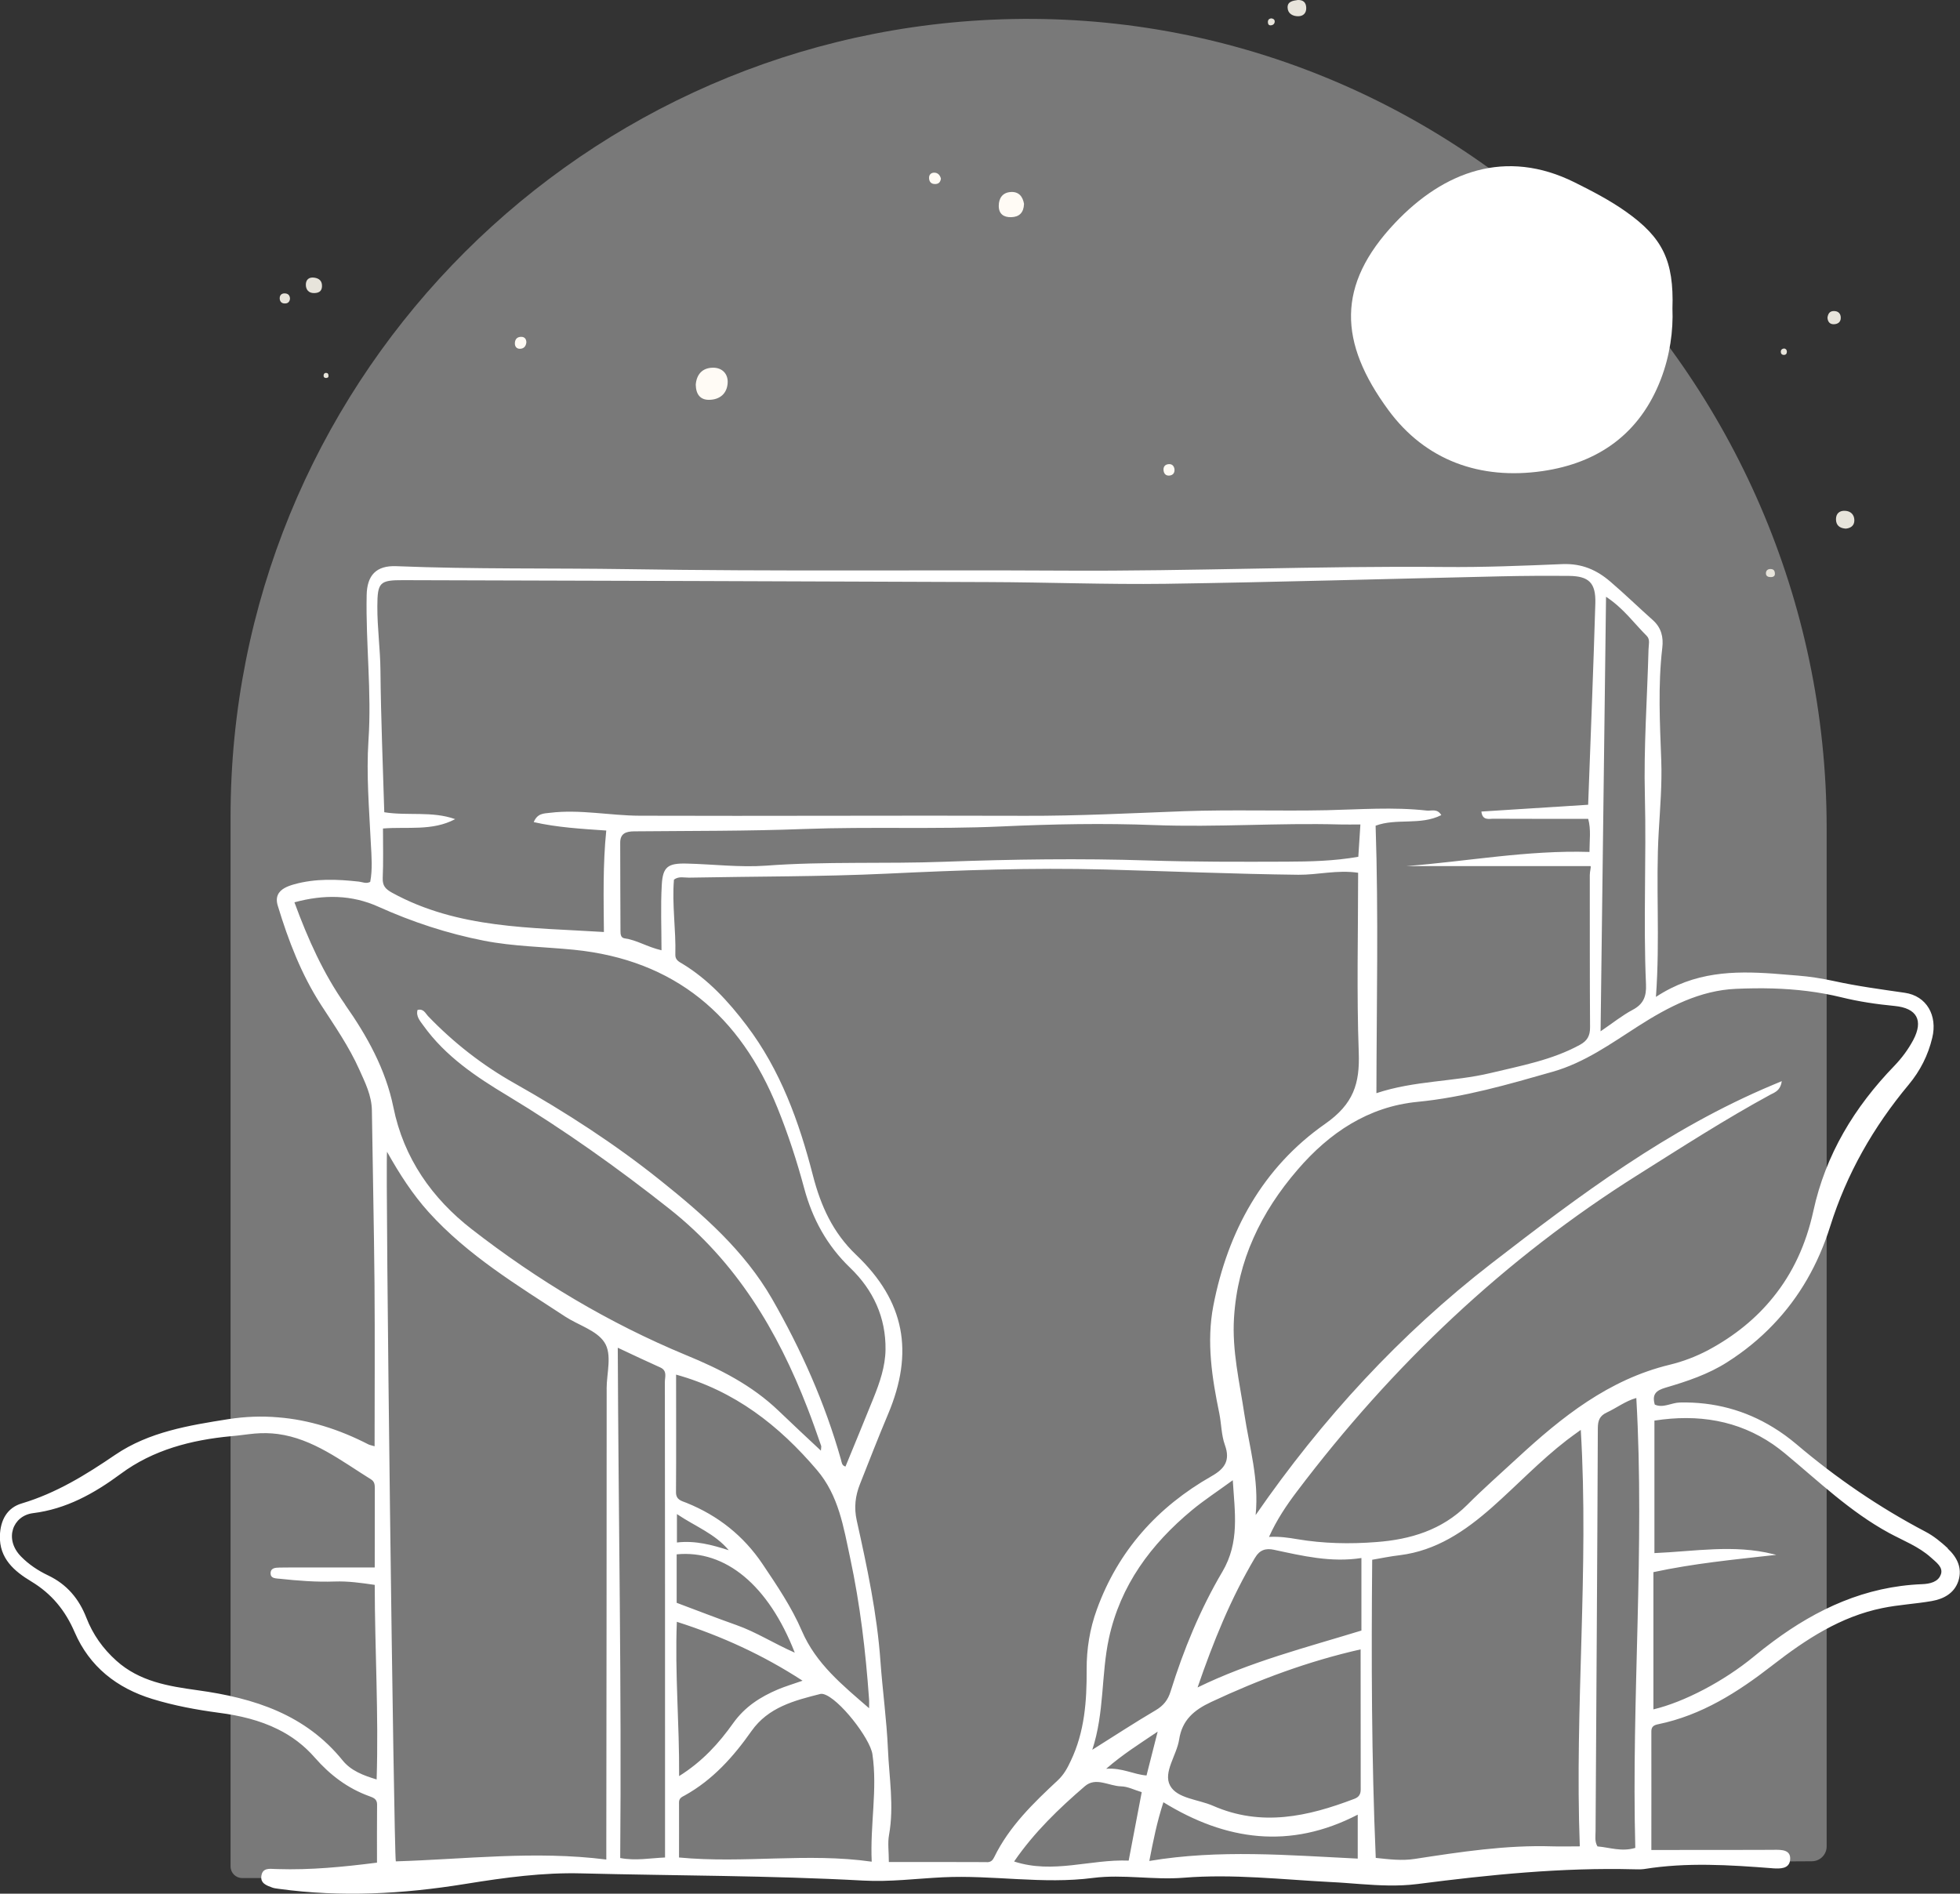<svg xmlns="http://www.w3.org/2000/svg" id="Layer_2" data-name="Layer 2" viewBox="0 0 441.55 426.64"><rect x="0" y="0" width="441.55" height="426.64" fill="#333333" stroke="none"/><defs><style>      .cls-1 {        opacity: .34;      }      .cls-1, .cls-2, .cls-3, .cls-4 {        stroke-width: 0px;      }      .cls-1, .cls-4 {        fill: #fff;      }      .cls-2 {        fill: #e7e4db;      }      .cls-3 {        fill: #fffbf5;      }    </style></defs><g id="Layer_1-2" data-name="Layer 1"><g><path class="cls-1" d="M223.2,4.45C127.87,8.9,51.94,87.6,51.94,184.03v236.47c0,1.45,1.17,2.62,2.62,2.62h42.24s.03,0,.04,0c9.36-1.52,18.7-2.82,28.15-2.57,22.59.57,45.2.5,67.77,1.72,6.4.35,12.75-.48,19.1-.79,12.07-.59,24.07,1.72,36.17.15,7.18-.92,14.47.55,21.76-.04,11.85-.96,23.68.44,35.51,1.05,2.33.11,4.67.31,7,.48,0,0,0,0,.01,0h13.56s.05,0,.07,0c17.35-2.23,34.73-4.01,52.25-3.55.79.02,1.57.04,2.34-.07l27.65-.16c1.84-.01,3.33-1.5,3.33-3.34v-229.41C411.51,83.56,326.12-.35,223.2,4.45Z"></path><path class="cls-4" d="M376.77,69.51c.2,4.95-.55,10.58-2.62,15.95-4.71,12.24-14.06,18.86-26.68,20.68-14.03,2.02-26.37-2.41-34.7-13.76-11.17-15.22-11.76-28.13,1.5-42.15,10.97-11.61,24.96-16.86,40.45-9.15,4.01,2,7.96,4.04,11.61,6.63,8.2,5.81,10.8,11,10.44,21.8Z"></path><path class="cls-4" d="M438.81,348.83c-1.53-1.41-3.19-2.78-5.03-3.74-10.43-5.48-20.06-12.06-29.05-19.69-1.7-1.43-3.46-2.72-5.28-3.82-6.26-3.84-13.27-5.77-21-5.6-1.92.04-3.78,1.33-5.66.47-.67-2.35.31-3.19,2.45-3.82,4.81-1.41,9.61-3.01,13.86-5.73,3.89-2.47,7.34-5.3,10.35-8.46,5.91-6.15,10.16-13.58,12.86-22.16,3.72-11.86,9.75-22.41,17.69-31.92,2.58-3.11,4.36-6.6,5.3-10.55,1.21-4.97-1.23-9.43-6.2-10.14-5.38-.78-10.73-1.49-16.03-2.66-2.66-.57-5.36-1-8.04-1.21-1.86-.14-3.72-.31-5.58-.45-8.83-.61-17.67-.49-26.4,5.25.96-13.15-.08-25.19.63-37.23.31-5.34.76-10.67.57-16.01-.31-8.46-.76-16.93.23-25.39.29-2.41-.2-4.54-2.13-6.26-3.21-2.86-6.3-5.87-9.55-8.65-3.07-2.64-6.4-4.13-10.78-3.97-8.89.37-17.83.74-26.72.65-28.42-.27-56.84.98-85.26.82-32.82-.18-65.65.2-98.49-.33-17.4-.27-34.82.04-52.22-.67-4.62-.2-6.65,2.09-6.73,6.54-.22,10.9,1.15,21.8.41,32.67-.51,7.79.16,15.48.53,23.23.16,2.9.41,5.85-.14,8.69-.92.47-1.7.04-2.52-.06-4.91-.55-9.83-.74-14.64.61-1.51.43-3.07,1.06-3.64,2.37-.29.63-.33,1.43-.02,2.45,0,.02.02.04.02.06,2.37,7.81,5.28,15.4,9.73,22.29,3.07,4.74,6.32,9.41,8.63,14.6,1.31,2.92,2.78,5.83,2.82,9.2.18,13,.47,25.99.59,38.99.1,12.15.02,24.29.02,36.64-.65-.2-1.06-.25-1.41-.43-6.56-3.37-13.33-5.54-20.39-6.09-3.62-.31-7.34-.18-11.14.41-8.91,1.41-17.87,2.86-25.5,8.04-6.6,4.5-13.29,8.63-21.02,10.94-3.35.98-4.83,3.78-4.95,7.26-.16,5.17,3.27,8.04,7.07,10.33,4.6,2.78,7.65,6.52,9.77,11.43,3.35,7.77,9.51,12.6,17.52,15.05,4.91,1.51,9.94,2.43,15.01,3.11,4.72.61,9.2,1.7,13.23,3.7,3.11,1.53,5.93,3.62,8.4,6.46,3.37,3.84,7.32,6.85,12.17,8.61.9.33,1.8.61,1.8,1.86-.04,4.38-.02,8.75-.02,13.13-7.71.98-15.01,1.68-22.35,1.45-.22,0-.43-.02-.65-.02-1.23-.06-2.74-.25-3.03,1.45-.33,1.78,1.17,2.27,2.45,2.74.47.18,1,.2,1.53.29,13.99,1.92,27.93,1.15,41.73-1.08.16-.02.35-.06.51-.08,8.61-1.39,17.2-2.56,25.89-2.33,21.16.53,42.35.47,63.49,1.62,5.99.33,11.94-.45,17.89-.74,11.31-.55,22.55,1.62,33.88.14,6.73-.86,13.56.51,20.39-.04,11.1-.9,22.18.41,33.27.98,2.19.1,4.38.29,6.56.45,4.23.31,8.49.53,12.72,0,.06,0,.12-.02.18-.02,16.21-2.09,32.45-3.74,48.83-3.31.74.02,1.47.04,2.19-.06,9.61-1.55,19.22-.92,28.83-.18.06,0,.12,0,.18.02,1.64.1,3.66.14,3.86-1.9.23-2.31-1.9-2.29-3.64-2.27h-.22c-1.06,0-2.17.02-3.23.02-7.93.02-15.89.02-24.17.02,0-9.18.02-17.97,0-26.74,0-1.08.61-1.41,1.53-1.59,9.79-2.02,17.95-7.22,25.68-13.23.06-.04.12-.1.18-.14,7.44-5.77,15.23-10.88,24.64-12.8,3.66-.76,7.46-.94,11.16-1.59,2.66-.47,5.05-1.74,5.97-4.5.96-2.94-.31-5.4-2.41-7.34ZM361.81,134.45c3.97,2.62,6.32,5.99,9.18,8.83.8.8.41,2,.39,3.03-.29,11-1.1,22.02-.82,33,.35,14.15-.37,28.3.25,42.45.12,2.72-.55,4.48-3.07,5.79-2.27,1.21-4.31,2.86-7.16,4.8.41-32.96.82-65.14,1.23-97.9ZM90.85,130.71c43.94.12,87.86.25,131.8.43,13.31.04,26.64.57,39.95.39,25.13-.37,50.26-1.12,75.41-1.68,5.13-.12,10.26-.14,15.42-.1,4.5.04,6.09,1.55,5.97,6.13-.45,15.09-1.06,30.16-1.62,45.43-7.97.51-15.97,1.02-24.05,1.53.23,2.13,1.76,1.59,2.86,1.62,7.01.04,14.05.02,21.2.02.67,2.45.29,4.8.29,7.46-13.97-.43-27.54,2.13-41.26,3.19h41.49c.18.16-.16,1.17-.16,2.02.02,11.43-.02,22.86.06,34.27.02,1.94-.63,3.07-2.27,3.97-6.32,3.46-13.33,4.72-20.22,6.38-8.32,1.98-17.03,1.66-25.64,4.52.04-20.2.49-40.16-.18-60.26,4.7-1.76,10.08,0,14.8-2.39-.94-1.55-2.23-.9-3.27-1.02-7.52-.84-15.03-.25-22.55-.08-10.69.22-21.41-.16-32.08.22-11.94.45-23.86,1.08-35.82,1.04-28.93-.1-57.88.08-86.82-.02-6.77-.02-13.52-1.49-20.32-.65-1.33.16-2.76.08-3.6,2.09,5.36,1.21,10.69,1.51,16.34,1.9-.78,7.67-.59,15.27-.53,22.86-16.42-1.04-32.84-.69-47.72-8.85-1.47-.82-2.17-1.53-2.11-3.29.16-3.66.06-7.32.06-11.18,5.52-.45,11.12.63,16.26-2.11-5.21-1.86-10.67-.7-15.97-1.55-.31-10.63-.76-21.26-.86-31.92-.04-4.83-.72-9.61-.7-14.44.02-5.44.51-5.95,5.85-5.93ZM149,214.09c-3.25-.76-5.56-2.31-8.28-2.68-.9-.12-.94-.98-.94-1.74-.02-6.6-.06-13.21-.06-19.81,0-2.09,1.29-2.54,3.13-2.56,12.78-.12,25.58-.04,38.34-.53,14.78-.55,29.59.1,44.33-.57,11.53-.53,23.06-.76,34.58-.31,13.94.53,27.87-.53,41.79-.14,1.43.04,2.88,0,4.58,0-.16,2.62-.33,4.89-.47,7.28-5.42.96-10.86,1.08-16.25,1.1-10.39.04-20.77.06-31.14-.27-15.27-.49-30.57-.27-45.82.29-13.41.51-26.83-.12-40.22.88-5.93.43-11.92-.33-17.89-.47-4.23-.1-5.38.72-5.6,4.85-.27,4.78-.06,9.59-.06,14.68ZM77.76,226.33c-4.91-7.01-8.36-14.68-11.43-23.04,6.62-1.8,12.92-1.72,18.93,1,7.65,3.44,15.52,6.03,23.78,7.65,6.71,1.31,13.52,1.37,20.26,2.04,22.76,2.29,37.48,14.89,45.86,35.64,2.39,5.91,4.36,11.96,6.01,18.1,1.86,6.91,5.13,12.9,10.37,17.93,5.17,4.97,8.06,11.18,7.95,18.46-.06,3.8-1.31,7.4-2.72,10.9-2.06,5.13-4.19,10.24-6.3,15.4-.86-.23-.84-.96-1.04-1.64-3.6-12.72-8.96-24.74-15.52-36.17-6.24-10.82-15.48-18.93-25.09-26.62-10.31-8.26-21.37-15.4-32.88-21.9-7.24-4.07-13.76-9.16-19.53-15.17-.59-.63-.98-1.72-2.35-1.37-.39,1.47.59,2.49,1.35,3.56,4.95,6.89,11.82,11.49,18.93,15.76,12.74,7.69,24.82,16.28,36.5,25.52,14.99,11.86,24.31,27.4,31.06,44.84,1.1,2.8,2.09,5.66,3.09,8.53.06.16-.02.41-.06,1.08-3.35-3.09-6.46-6.07-9.55-9-6.05-5.79-13.25-9.41-20.84-12.53-17.42-7.22-33.49-16.87-48.29-28.38-8.89-6.91-15.31-15.97-17.63-27.46-1.74-8.55-5.93-16.07-10.88-23.12ZM84.86,400.91c-3.01-.9-5.81-1.98-7.67-4.29-4.17-5.15-9.12-8.65-14.58-11.08-5.6-2.49-11.74-3.86-18.14-4.74-6.5-.9-13.02-1.94-18.26-6.65-3.03-2.72-5.28-5.89-6.75-9.67-1.66-4.27-4.38-7.52-8.59-9.53-2.27-1.08-4.4-2.49-6.15-4.29-3.84-3.93-1.84-9.18,2.72-9.75,7.44-.92,13.74-4.4,19.75-8.85,7.3-5.42,15.91-7.65,24.9-8.49,1.76-.14,3.52-.43,5.28-.59,1.82-.16,3.56-.12,5.23.1,7.91,1.06,14.29,6.05,20.98,10.22.72.43.86,1.1.86,1.88-.02,5.85-.02,11.7-.02,17.97h-19.26c-.74,0-1.45.02-2.19.02-.12,0-.25,0-.37.02-.88.02-1.72.27-1.64,1.39.06.9.86,1,1.64,1.08.1,0,.2.02.31.02,4.17.45,8.34.78,12.53.63,2.92-.1,5.81.29,8.98.76.02,14.58.9,29.08.43,43.84ZM136.67,312.88c0,34.06-.04,68.13-.08,102.19v3.88c-16.15-2.04-31.79-.06-47.42.41-.45-2.07-2.39-156.23-1.98-159.87,2.84,5.07,5.77,9.59,9.38,13.6,8.81,9.75,19.98,16.48,30.83,23.58,2.96,1.92,7.03,3.07,8.77,5.77,1.78,2.72.49,6.91.49,10.45ZM149.82,396.92v21.57c-3.41.14-6.56.78-10.1.12.33-38.24-.39-76.35-.55-114.97,3.54,1.66,6.54,3.09,9.57,4.44,1.64.74,1.04,2.13,1.04,3.27.04,28.52.04,57.05.04,85.57ZM152.31,309.7c13.25,3.66,23.19,11.47,31.71,21.47,4.95,5.79,6.01,12.9,7.52,19.91,2.23,10.43,3.48,21,4.23,31.61.06.63.02,1.25.02,2.17-6.01-5.21-11.94-10-15.13-17.38-2.31-5.38-5.62-10.26-8.89-15.13-4.27-6.34-10.02-10.9-17.11-13.76-1.1-.45-2.39-.63-2.37-2.43.06-8.69.02-17.38.02-26.46ZM179.04,372.34c-4.72-2.07-8.71-4.66-13.15-6.22-4.5-1.59-8.96-3.33-13.45-5.01v-10.92c10.98-1.06,20.67,6.95,26.6,22.14ZM152.5,347.52v-6.4c4.11,2.78,8.55,4.4,11.67,8.14-3.76-1.19-7.5-2.23-11.67-1.74ZM152.48,365.39c10.12,3.23,19.42,7.48,28.32,13.27-2.04.72-3.84,1.25-5.54,1.96-3.99,1.7-7.42,3.88-10.08,7.59-3.17,4.46-6.87,8.61-12.19,11.94.08-11.86-.98-23.13-.51-34.76ZM196.38,419.43c-14.52-2.06-28.75.45-43.41-.94,0-4.13.02-8.28,0-12.43,0-.92.63-1.21,1.29-1.55,6.3-3.5,10.96-8.71,15.03-14.5,3.8-5.4,9.69-6.89,15.58-8.38.2-.04.43,0,.61.04,3.48.88,10.55,10,11.06,13.56,1.17,7.97-.55,15.85-.16,24.21ZM222.36,419.53c-7.3-.04-14.6-.02-22.12-.02,0-2.39-.29-4.29.04-6.09,1.17-6.52.02-12.98-.25-19.44-.29-6.56-1.21-13.11-1.68-19.67-.76-10.75-3.01-21.26-5.34-31.73-.65-2.94-.33-5.58.74-8.26,2.07-5.23,4.11-10.49,6.3-15.68,5.91-13.99,3.82-25.46-7.2-35.95-5.25-5.01-7.95-11.04-9.71-17.85-3.11-12.08-7.3-23.74-14.95-33.82-4.07-5.38-8.59-10.31-14.41-13.86-.8-.47-1.68-.88-1.64-2.07.16-5.64-.78-11.29-.31-16.91,1.1-.82,2.29-.43,3.39-.45,14.89-.29,29.77-.2,44.61-.9,16.34-.78,32.67-1.37,49.01-.94,14.56.39,29.12,1.02,43.67,1.19,4.38.04,8.71-1.15,13.45-.45,0,13.7-.35,27.11.14,40.5.25,7.01-1.17,11.59-7.57,16.07-14.01,9.79-21.94,24.17-25.19,40.98-1.57,8.16-.31,16.25,1.35,24.27.47,2.35.45,4.87,1.25,7.09,1.27,3.5-.04,5.36-2.99,7.03-12.17,6.93-21.04,16.77-25.86,30.06-1.59,4.38-2.31,8.87-2.29,13.54.04,7.03-.45,13.99-3.56,20.51-.76,1.64-1.57,3.13-2.9,4.38-5.52,5.15-10.96,10.39-14.35,17.32-.33.7-.74,1.17-1.66,1.17ZM275.36,354.13c-4.97,8.44-8.73,17.56-11.65,26.95-.59,1.92-1.59,3.19-3.35,4.23-4.66,2.74-9.22,5.73-14.29,8.91,2.76-8.4,1.98-16.91,3.74-25.09,2.6-11.98,9.47-21.22,18.71-28.89,2.74-2.27,5.73-4.21,9.2-6.75.45,7.28,1.59,13.94-2.35,20.63ZM282.76,350.92c1.02-1.74,2.41-2.15,4.23-1.76,6.42,1.37,12.82,2.92,19.71,1.86v16.34c-12.45,3.82-25.07,7.03-36.91,12.82,3.52-10.24,7.48-20.08,12.96-29.26ZM254.26,419.19c-8.61-.35-16.99,3.07-25.8.2,4.52-6.58,10.1-11.94,15.95-16.97,2.47-2.13,5.42-.02,8.14.04,1.49.02,2.96.8,4.66,1.31-.98,5.15-1.94,10.2-2.94,15.42ZM249.21,398.49c3.8-3.29,7.4-5.54,11.59-8.36-.96,3.76-1.72,6.75-2.51,9.88-2.92-.22-5.42-1.76-9.08-1.51ZM305.87,418.74c-15.68-.76-31.22-2.11-46.95.53.88-4.54,1.7-8.69,3.17-13.23,14.07,8.67,28.54,10.69,43.78,2.8v9.9ZM305.09,405.28c-10.45,3.99-20.94,6.34-31.84,1.55-3.33-1.45-8.08-1.62-9.65-4.54-1.62-2.98,1.49-6.83,2.04-10.39.67-4.33,3.27-6.6,7.2-8.44,10.78-5.05,21.84-9.18,33.68-11.86,0,10.67,0,21.12.02,31.57,0,1.12-.45,1.74-1.45,2.11ZM355.9,415.98c-2.31,0-4.27.06-6.22,0-10.41-.33-20.65,1.25-30.9,2.82-2.94.47-5.83.1-8.85-.22-.96-22.55-1-44.76-.8-67.17,2.11-.37,4.13-.78,6.17-1.02,8.28-1.02,14.76-5.44,20.84-10.8,5.64-4.99,10.84-10.51,16.83-15.13.9-.7,1.84-1.35,3.15-2.31,1.88,31.43-1.41,62.42-.22,93.83ZM368.41,416.32c-3.07.94-5.79-.1-8.53-.33-.67-1.12-.43-2.31-.43-3.44.18-30.28.39-60.56.51-90.84.02-1.66.41-2.72,1.98-3.46,2.25-1.04,4.23-2.6,6.69-3.29,1.94,33.9-1.12,67.58-.23,101.35ZM341.79,328.53c-3.78,3.5-7.65,6.89-11.27,10.53-5.68,5.66-12.8,7.79-20.43,8.36-5.95.47-11.96.35-17.87-.65-1.96-.33-3.93-.63-6.34-.51,1.76-3.89,3.95-7.14,6.3-10.24,21.43-28.36,46.8-52.49,76.98-71.44,9.81-6.17,19.57-12.47,29.77-18.01.16-.08.33-.16.51-.25.82-.43,1.72-1,1.96-2.74-.65.27-1.31.53-1.96.82-23.7,9.92-43.76,25.03-63.49,40.28-20.53,15.91-38.07,34.94-53.08,56.66.8-8.02-1.41-15.31-2.54-22.74-1.08-7.22-2.8-14.29-2.33-21.73.8-12.9,6.07-23.78,14.35-33.37,7.14-8.3,15.91-14.17,26.93-15.25,10.51-1.02,20.49-3.93,30.51-6.79,7.18-2.04,13.13-6.34,19.28-10.28,6.77-4.33,13.92-8.06,22.02-8.4,2.78-.12,5.56-.16,8.34-.08,5.15.16,10.28.74,15.36,1.98,3.97.98,7.99,1.57,12.04,1.96,5.03.49,6.52,3.25,4.19,7.67-1.15,2.15-2.58,4.07-4.25,5.81-9,9.3-15.5,20-18.26,32.74-1.64,7.52-4.66,14.01-9.08,19.44-3.8,4.72-8.65,8.67-14.5,11.82-2.74,1.47-5.75,2.62-8.77,3.35-13.76,3.33-24.33,11.78-34.39,21.08ZM437.22,354.74c-.57,1.68-2.49,2.11-4.21,2.17-12.82.51-23.68,5.58-33.55,12.9-1.47,1.08-2.9,2.21-4.33,3.39-6.77,5.58-15.68,10.26-22.65,11.92v-30.92c9.12-1.96,18.05-2.82,26.99-3.82.22-.02.47-.06.7-.08-.23-.06-.47-.12-.7-.16-8.87-2.23-17.73-.61-26.76-.23v-29.85c9.86-1.53,18.83-.06,26.76,5.38.9.63,1.8,1.31,2.68,2.04,7.57,6.28,14.66,13.13,23.41,17.89,3.21,1.74,6.69,3.05,9.45,5.54,1.12,1.04,2.82,2.15,2.23,3.82Z"></path><g><path class="cls-2" d="M415.8,119.1c-1.43-.1-2.18-.8-2.19-2.11,0-1.28.77-1.96,2.01-1.91,1.28.05,2.11.83,2.13,2.11.02,1.27-.86,1.81-1.94,1.91Z"></path><path class="cls-3" d="M230.69,45.96c-.07,1.94-1.06,2.92-2.87,2.97-1.69.05-2.82-.71-2.82-2.54,0-1.76.87-3,2.68-3.13,1.85-.13,2.74,1.04,3.02,2.7Z"></path><path class="cls-2" d="M65.33,67.31c-.08.73-.51,1.1-1.26,1.06-.73-.04-1.06-.54-1.06-1.19,0-.69.45-1.11,1.15-1.08.72.02,1.15.42,1.17,1.21Z"></path><path class="cls-2" d="M411.69,71.59c.11-.81.43-1.5,1.41-1.51.98-.02,1.58.53,1.59,1.5.02,1.03-.73,1.47-1.62,1.47-.83,0-1.32-.54-1.37-1.45Z"></path><path class="cls-3" d="M156.74,86.67c.17-2.25,1.43-3.82,3.91-3.83,2.06,0,3.39,1.39,3.28,3.41-.13,2.41-1.75,3.8-4.18,3.83-1.99.02-2.96-1.23-3.01-3.4Z"></path><path class="cls-2" d="M292.38,0c1.16-.03,1.85.5,1.89,1.75.04,1.25-.72,1.91-1.83,1.91-1.21,0-2.32-.59-2.37-1.93-.05-1.4,1.18-1.57,2.31-1.73Z"></path><path class="cls-3" d="M264.59,105.75c.06.8-.34,1.29-1.09,1.39-.78.1-1.27-.35-1.37-1.11-.11-.83.3-1.4,1.15-1.46.78-.06,1.21.41,1.32,1.18Z"></path><path class="cls-3" d="M118.58,77.12c-.09.92-.6,1.47-1.5,1.46-.71-.01-1.11-.52-1.09-1.26.03-.95.56-1.45,1.48-1.43.73.02,1.1.5,1.11,1.24Z"></path><path class="cls-2" d="M401.94,78.51c.41.06.61.34.61.74,0,.45-.25.73-.73.71-.43-.02-.65-.32-.64-.71,0-.45.29-.69.76-.74Z"></path><path class="cls-2" d="M286.37,4.14c.46.02.79.26.8.69,0,.47-.31.81-.8.87-.49.07-.72-.2-.74-.68-.02-.52.24-.81.74-.89Z"></path><path class="cls-3" d="M211.97,40.25c-.13.91-.63,1.24-1.41,1.21-.82-.03-1.21-.53-1.26-1.28-.06-.82.46-1.3,1.21-1.28.84.03,1.29.64,1.46,1.35Z"></path><path class="cls-2" d="M399.85,129.23c.04.55-.34.79-.96.79-.59,0-1.07-.23-1.06-.86,0-.57.35-.96,1-.96.61,0,1,.24,1.02,1.03Z"></path><path class="cls-2" d="M74,84.68c.03.37-.26.47-.55.48-.38,0-.59-.23-.55-.62.03-.32.23-.54.56-.53.38.01.56.26.54.67Z"></path><path class="cls-2" d="M72.54,64.55c-.05,1.14-.81,1.46-1.77,1.48-1.23.02-1.85-.76-1.87-1.84-.02-1.16.69-1.82,1.93-1.63,1.13.17,1.77.79,1.71,2Z"></path></g></g></g></svg>
